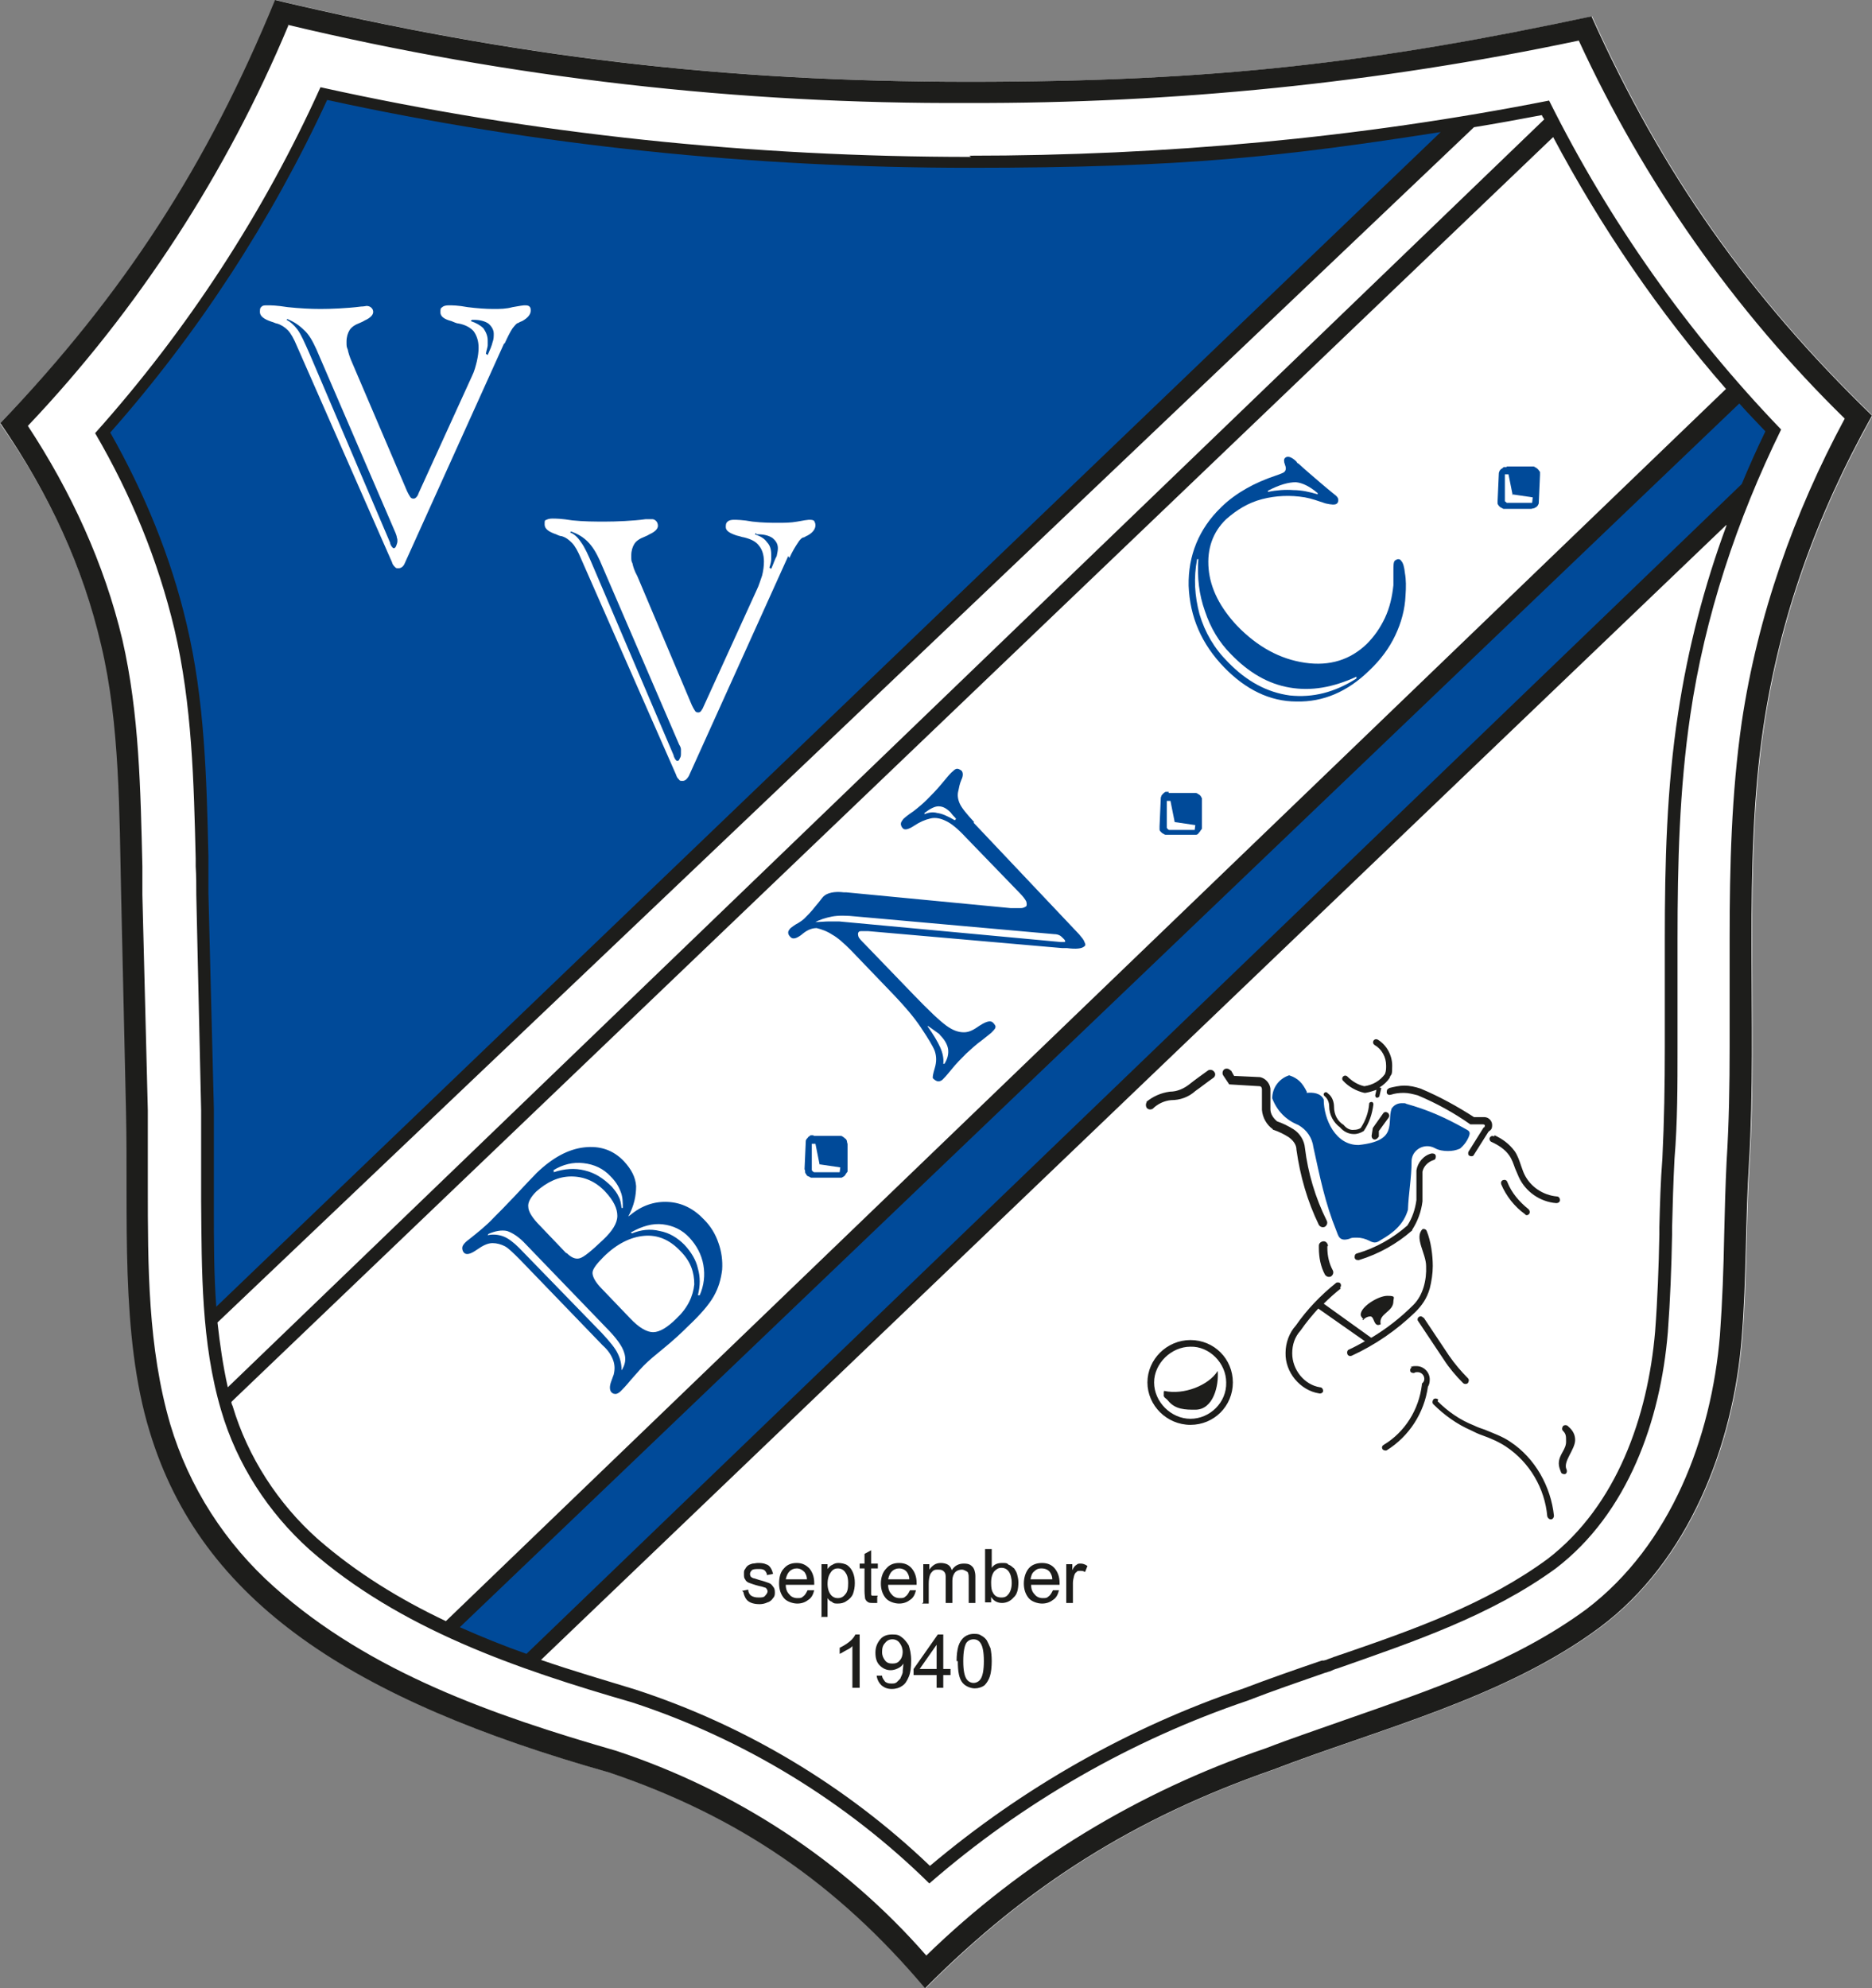 <?xml version="1.0" encoding="UTF-8"?>
<svg id="Laag_1" xmlns="http://www.w3.org/2000/svg" version="1.1" viewBox="0 0 309 328.2">
  <rect x="0" y="0" width="309" height="328.2" fill="#808080" stroke="none"/>
  <!-- Generator: Adobe Illustrator 29.7.1, SVG Export Plug-In . SVG Version: 2.1.1 Build 8)  -->
  <defs>
    <style>
      .st0 {
        fill: #1d1d1b;
      }

      .st1 {
        fill: #004a99;
      }

      .st2 {
        fill: #fff;
      }
    </style>
  </defs>
  <path class="st2" d="M0,69.9C20.5,48.6,34.3,27.3,45.5,0c39.6,9.4,73.9,13.5,114.6,13.5s67.1-3.2,102.7-10.8c11.7,26,25.9,46.1,46.3,65.9-9.4,16.9-15.2,33.4-17.9,51.2-3.5,23.3-1,48.9-2.4,72.1-.6,9.1-.4,19.1-1.2,28.9-1.4,17.9-8.8,36.9-23.4,47.8-15.7,11.7-36.8,16.9-53.9,23.5-22.7,7.9-40.5,19-57.5,36.1-14.5-17.2-30.8-28.4-52.1-35.6-42.5-12-67.4-28.2-75.9-56.3-4.9-16-3.5-35.8-3.9-52.8l-.8-35.6c-.3-13.5-.2-28.4-3.3-41.4C13.7,93.6,8.2,81.6,0,69.9Z"/>
  <path class="st0" d="M0,69.9C20.4,48.6,34.2,27.3,45.4,0c39.6,9.4,73.9,13.5,114.6,13.5s67.1-3.2,102.7-10.8c11.7,26,25.9,46.1,46.3,65.9-9.4,16.9-15.2,33.4-17.9,51.2-3.5,23.3-1,48.9-2.4,72.1-.6,9.1-.4,19.1-1.2,28.9-1.4,17.9-8.8,36.9-23.4,47.8-15.7,11.7-36.8,16.9-53.9,23.5-22.7,7.9-40.5,19-57.5,36.1-14.5-17.2-30.8-28.4-52.1-35.6-42.5-12-67.4-28.2-75.9-56.3-4.9-16-3.5-35.8-3.9-52.8l-.8-35.6c-.3-13.5-.2-28.4-3.3-41.4-3-12.9-8.5-24.8-16.6-36.6ZM47.6,4.2C37.4,28.6,22.8,51.1,4.6,70.3c7.1,10.8,12.6,22.7,15.6,35.3,2.8,12.2,3,24.9,3.3,37.4,0,1.6,0,3.1,0,4.7l.9,35.6c0,3.6,0,7.3,0,10.9v1.6c0,13.2,0,26.6,3.7,39.3,3.1,10.4,9.1,19.7,17.2,26.9,15.8,14.1,36.3,21.2,56.4,27,19.7,6.5,37.6,18.2,51.2,33.8,15.8-15.4,35.1-27.1,56-34.2,4.4-1.7,8.9-3.2,13.4-4.8,13.7-4.8,27.8-9.5,39.6-18.2,13.9-10.6,20.6-28.3,22-45.2.4-5.5.6-11,.7-16.5.1-4.1.2-8.2.4-12.2.4-6.3.5-12.6.5-18.9s0-5.9,0-8.9c0-3,0-6,0-9,0-11.9.3-23.9,2-35.7,2.6-17.5,8.6-34.5,17-50.1-18.3-17.9-33.2-39.2-43.9-62.4-33.1,7-66.9,10.4-100.7,10.3-37.8.2-75.6-4.1-112.4-12.9ZM160,25.7c32.1,0,64.3-2.9,95.7-9.1,9.9,19.9,22.9,38.3,38.3,54.3-7.3,14.9-12.6,30.8-15,47.2-1.8,12.2-2.1,24.6-2.1,36.9v9.1c0,.7,0,1.5,0,2.2,0,2.2,0,4.4,0,6.6,0,6.2,0,12.3-.5,18.4-.2,3.8-.3,7.6-.4,11.4,0,.4,0,.7,0,1.1-.1,5.4-.3,10.7-.7,16.1-1.2,14.6-6.6,29.9-18.5,39-10.7,7.8-23.5,12.1-36,16.5-.4.1-.9.3-1.3.5-.2,0-.5.2-.7.2-4.3,1.5-8.7,3-12.8,4.6-19.2,6.5-37.2,16.8-52.6,30.2-13.7-13.5-30.7-23.9-49.1-29.9-19-5.5-38.3-12.1-53.2-25.2-6.8-6.1-12-14.1-14.6-23-3.3-11.2-3.2-23-3.3-34.6v-3.8c0-3.7,0-7.4,0-11.1l-.8-35.6c0-1.6,0-3.1-.1-4.7,0-.4,0-.9,0-1.3-.3-12.6-.6-25.4-3.5-37.8-2.7-11.4-7.2-22.3-13.1-32.4,15.2-17,27.8-36.3,37.2-57.1,35.2,7.8,71.3,11.5,107.4,11.5ZM243.3,21L35.9,218.3c.4,3.6.9,7.1,1.7,10.7L254.9,19.7c-.1-.2-.3-.4-.4-.7-3.7.7-7.5,1.4-11.2,2ZM256.4,22.6L38.2,231.4c0,.3.1.5.2.7,2.5,8.4,7.5,16.1,14,21.9,6.4,5.6,13.6,10,21.2,13.6l211.3-203.4c-11.1-12.7-20.7-26.8-28.6-41.7ZM284.9,86.7l-195.6,187.3c5.2,1.8,10.4,3.3,15.6,4.9,18.1,5.9,34.8,15.9,48.6,29.1,15.3-12.9,32.9-22.9,51.8-29.3,4.2-1.6,8.5-3.1,12.9-4.6.1,0,.2,0,.3,0,.1,0,.3-.1.4-.1.4-.2.9-.3,1.3-.5.4-.1.8-.3,1.2-.4,11.9-4.1,23.9-8.3,34.1-15.8,11.4-8.8,16.5-23.5,17.7-37.5.4-5.3.6-10.7.7-16v-.6c0-.2,0-.4,0-.6.1-3.8.2-7.6.5-11.4.3-6.1.4-12.2.4-18.3v-4.4c0-.8,0-1.5,0-2.2v-2.2c0-3,0-6.1,0-9.1,0-12.4.3-24.9,2.2-37.3,1.6-10.6,4.3-21,8-31Z"/>
  <path class="st1" d="M287.1,66.6c1.4,1.6,2.9,3.1,4.3,4.6-1.4,2.9-2.7,5.8-3.9,8.7l-200.6,193.1c-3.7-1.3-7.4-2.8-11-4.4l211.2-202Z"/>
  <path class="st1" d="M237.7,21.9L35.7,215.7c-.4-5.4-.4-10.9-.4-16.4v-5.1c0-3.7,0-7.5,0-11.2l-.9-35.6c0-1.6,0-3.2,0-4.8,0-.4,0-.9,0-1.3-.3-12.8-.6-25.7-3.6-38.3-2.6-11.1-7-21.7-12.6-31.6,14.5-16.4,26.6-35,35.8-54.9,34.8,7.6,70.5,11.2,106.1,11.2s52-1.9,77.7-5.9Z"/>
  <path class="st1" d="M104.1,203.4l.2.2c1.5-.6,3-.8,4.6-.4,1.6.3,2.9,1.1,4.1,2.3,1.1,1.2,1.9,2.5,2.2,3.9.4,1.4.4,2.8,0,4.4h.3c.7-1.6.9-3.3.6-5-.3-1.7-1.1-3.2-2.3-4.5-1.2-1.3-2.7-2-4.4-2.2-1.7-.2-3.4.3-5.2,1.3ZM91.4,193.2v.3c1.8-.6,3.5-.7,5.1-.3,1.7.4,3.1,1.3,4.5,2.7.5.6.9,1.1,1.1,1.6.3.5.4,1.1.5,1.9h.2c0-1,0-1.9-.4-2.8-.3-.8-.8-1.6-1.6-2.4-1.2-1.3-2.7-2-4.5-2.2-1.7-.2-3.4.2-5,1.2ZM80.5,203.9c.9-.2,1.8-.1,2.6.2.8.3,1.7,1,2.6,1.9l13.6,14c1.4,1.5,2.3,2.6,2.7,3.5.4.8.6,1.7.6,2.7.6-.9.8-1.9.4-3-.3-1-1.3-2.4-3-4.1l-13.2-13.7c-1.1-1.2-2.2-1.9-3.1-2.2-.9-.2-2,0-3.1.5ZM104,217.6c1.5,1.6,2.8,2.3,3.8,2.3,1.1,0,2.4-.8,3.9-2.3,1.8-1.7,2.7-3.6,2.9-5.6,0-2-.6-3.8-2.3-5.5-1.8-1.9-3.8-2.7-6-2.5-2.2.2-4.5,1.3-6.7,3.5-1.1,1.1-1.8,2-1.8,2.6,0,.6.4,1.5,1.6,2.7l4.6,4.8ZM104,200.6c1.9-1.6,4-2.3,6.2-2.2,2.3.1,4.3,1.1,6,2.9,1.1,1.1,1.9,2.4,2.4,3.9.5,1.4.7,2.9.6,4.4-.2,1.6-.6,3-1.4,4.4-.8,1.4-2.2,3-4.1,4.8-1.2,1.2-2.6,2.5-4.2,3.8-1.6,1.3-2.4,2-2.6,2.2-.9.8-1.7,1.8-2.7,2.9-.9,1.1-1.5,1.7-1.7,1.9-.3.3-.5.4-.8.5-.3,0-.5,0-.8-.3-.3-.4-.3-1,0-1.8.2-.5.3-.9.4-1.1.2-.8.2-1.6-.1-2.4-.3-.8-.8-1.6-1.7-2.4l-13.6-14.1c-1.2-1.2-2-2-2.6-2.3-.6-.3-1.3-.5-2-.5-.8,0-1.6.4-2.6,1.1-1,.7-1.7.9-2.1.5-.2-.2-.3-.5-.3-.8,0-.3.2-.6.5-.9,0,0,.3-.3.6-.5,1.5-1.2,2.9-2.3,4.1-3.6.8-.8,2-2,3.5-3.6,1.6-1.7,2.8-3,3.6-3.8,2.6-2.5,5.2-3.9,7.8-4.2,2.6-.3,4.8.4,6.6,2.3,1.2,1.3,1.9,2.6,2,4.1,0,1.5-.3,3.2-1.3,5ZM93.5,206.8c.8.8,1.5,1.1,2.2.9.7-.2,1.9-1.2,3.8-3,1.6-1.5,2.4-2.8,2.4-4,0-1.2-.6-2.5-2-4-1.6-1.7-3.5-2.5-5.6-2.5-2.1,0-4,.9-5.8,2.5-.9.9-1.4,1.8-1.3,2.5,0,.8.7,1.9,2,3.2l4.3,4.5Z"/>
  <path class="st1" d="M135.3,192.3l-.7-3.5h-.6c0,0,0,4,0,4,0,.2,0,.3,0,.3,0,0,0,.1.1.2.1.1.2.2.3.2,0,0,.1,0,.2,0h4c0,0,.1-.8.1-.8l-3.4-.5ZM134.3,187.5h4.5c.1,0,.3.1.4.2.1,0,.2.2.4.3.1.1.2.3.2.4,0,.2.1.3.1.5v4.5c-.1.1-.2.3-.3.4,0,.1-.2.3-.3.4-.1,0-.3.2-.4.2-.1,0-.3,0-.5,0h-4.5c-.1,0-.2-.1-.4-.2-.1,0-.3-.1-.4-.3,0-.1-.2-.2-.2-.4,0-.2,0-.3-.1-.5l.2-4.5c0-.1,0-.3.1-.4,0-.1.2-.2.3-.4.1-.1.3-.2.4-.3.2,0,.3,0,.5,0Z"/>
  <path class="st1" d="M152.6,134.2v.2c.7-.3,1.4-.4,2.1-.2.8.1,1.7.5,2.9,1.2l.2-.2c0-.1-.2-.3-.4-.5-.3-.3-.4-.5-.5-.6-.7-.7-1.3-1-2-1-.6,0-1.4.4-2.3,1.1ZM134.4,152.2h.1c.9,0,1.7-.1,2.3-.1.6,0,1.1,0,1.7,0l36.6,3.4c.2,0,.4,0,.5,0,0,0,.2,0,.2,0,0,0,0-.1,0-.2,0-.1-.1-.2-.3-.4-.2-.2-.4-.4-.6-.5-.2-.1-.5-.2-.9-.2l-32.5-2.9c-1.8-.2-3.2-.2-4.2,0-1,.2-2,.5-2.9,1ZM153.2,169.4h-.1c1,1.4,1.7,2.6,2.1,3.5.4.9.6,1.8.5,2.7h.2c.5-.8.7-1.6.6-2.4-.1-.7-.5-1.5-1.3-2.3-.1-.2-.4-.4-.7-.6-.3-.2-.8-.6-1.4-1ZM160.7,135.8l17.4,18.4c.4.5.8.9.9,1.3.2.3.2.6,0,.7-.4.4-1.4.5-2.9.3-.3,0-.6,0-.8,0l-32-2.8c-.4,0-.7,0-1,0-.3,0-.5,0-.6.2-.1.1-.1.4,0,.7.1.3.5.7,1,1.2l8.1,8.4c2.5,2.6,4.3,4.3,5.4,5.1,1.1.8,2,1.1,2.9,1.1s1.6-.4,2.6-1.1c1.1-.7,1.8-.9,2.2-.5.3.3.5.6.4.8,0,.2-.3.5-.7.9,0,0-.6.5-1.5,1.2-1,.7-1.8,1.5-2.6,2.2-.8.8-1.7,1.7-2.5,2.7-.8,1-1.3,1.5-1.4,1.6-.2.2-.5.3-.7.3-.3,0-.6-.2-.9-.5-.1-.1,0-.7.3-1.7.3-1,.3-1.9,0-2.8-.3-.8-1.1-2.1-2.3-3.9-1.2-1.8-2.7-3.5-4.3-5.2l-7.3-7.6c-1.1-1.1-2.1-2-3-2.5-.9-.6-1.8-.9-2.6-1.1-.9,0-1.7.4-2.5,1.1-.8.6-1.4.8-1.8.4-.3-.3-.4-.5-.4-.8,0-.2.2-.5.4-.7.3-.2.6-.5,1.2-.8.5-.3.9-.6,1.1-.8.5-.5,1.1-1.1,1.8-2,.7-.8,1.1-1.4,1.3-1.6.6-.6,1.8-.9,3.4-.7.2,0,.3,0,.4,0l27.1,2.6c.6,0,1.2,0,1.7,0,.5,0,.7-.2.9-.3.1-.2.1-.4,0-.8-.2-.4-.6-.9-1.1-1.4l-8.9-9.2c-1.3-1.4-2.4-2.3-3.3-2.7-.8-.4-1.7-.6-2.5-.4-.9.2-1.8.6-2.7,1.2-.9.6-1.6.8-1.9.4-.2-.2-.3-.5-.3-.7,0-.3.2-.5.4-.8.2-.2.8-.7,1.7-1.3.9-.7,1.6-1.3,2.2-1.9.7-.7,1.6-1.6,2.5-2.7.9-1.1,1.5-1.8,1.8-2,.3-.3.5-.4.7-.4.2,0,.4.1.7.3.3.3.3.9,0,1.5-.3.7-.4,1.3-.5,1.8-.2.7-.1,1.4.2,2.1.3.7,1.1,1.7,2.4,3.1Z"/>
  <path class="st1" d="M193.9,135.7l-.7-3.5h-.6c0,0,0,4,0,4,0,.2,0,.3,0,.4,0,0,0,.1.1.2.1.1.2.2.3.2,0,0,.1,0,.2,0h4c0,0,.1-.8.1-.8l-3.4-.5ZM192.9,130.9h4.5c.1,0,.3.1.4.2.1,0,.3.2.4.3,0,.1.2.3.2.4,0,.2,0,.3,0,.5v4.5c-.1.1-.2.3-.3.4,0,.1-.2.2-.3.4-.1.1-.2.2-.4.2-.2,0-.3,0-.5,0h-4.5c-.1,0-.3-.1-.4-.2-.1,0-.2-.1-.4-.3-.1-.1-.2-.2-.2-.4,0-.2,0-.3,0-.5l.2-4.6c0-.1,0-.2.1-.4,0-.1.2-.3.3-.4.1-.1.2-.2.4-.3.2,0,.3,0,.5,0Z"/>
  <path class="st1" d="M223.9,111.9v-.2c-3.9,1.8-7.5,2.4-11,1.8-3.6-.6-6.8-2.5-9.7-5.5-2-2-3.4-4.4-4.3-7.1-1-2.8-1.3-5.6-1.1-8.6h-.2c-.6,3.1-.4,6.1.4,9.1.9,3,2.4,5.6,4.7,7.9,3.1,3.2,6.5,5,10.2,5.5,3.8.4,7.4-.5,11-2.8ZM209.3,81v.2c1.4-.3,2.9-.4,4.2-.3,1.3,0,2.7.3,4,.7v-.2c-1.3-1.1-2.5-1.7-3.6-1.8-1.2,0-2.7.4-4.6,1.4ZM201.7,83.6c2.3-2.2,5.3-3.9,8.9-5.1.9-.3,1.3-.5,1.4-.6.3-.3.3-.7.1-1.2-.2-.5-.2-.9,0-1.1.4-.4,1.1-.2,1.9.6.1.2.2.3.3.3,1.2,1.1,2.5,2.2,3.9,3.4,1.4,1.2,2.2,1.8,2.4,2,.2.2.3.4.3.6,0,.2,0,.4-.2.6-.3.3-1,.2-1.9,0-1.2-.4-2.3-.8-3.4-1-2.4-.4-4.8-.3-7.1.3-2.3.6-4.2,1.8-5.9,3.3-2.2,2.1-3.2,4.9-2.9,8.2.3,3.3,1.9,6.4,4.7,9.4,3.4,3.5,7.1,5.5,11.2,6.1,4.1.6,7.5-.5,10.2-3.1,1.2-1.2,2.2-2.6,3-4.3.8-1.7,1.2-3.5,1.4-5.4,0-.5,0-1.3,0-2.3,0-1,0-1.6.3-1.8.2-.1.3-.2.5-.2.2,0,.4.1.5.3.3.3.5,1,.6,2,.2,1.1.2,2.3.1,3.7-.1,2.3-.7,4.5-1.7,6.6-1,2.1-2.4,4-4.3,5.8-3.6,3.5-7.6,5.2-12,5.1-4.4,0-8.4-2-11.9-5.6-3.8-3.9-5.7-8.4-5.9-13.5-.1-5,1.7-9.4,5.3-12.9Z"/>
  <path class="st1" d="M249.7,81.8l-.7-3.5h-.6s0,4,0,4c0,.2,0,.3,0,.4,0,0,0,.1.1.1.1.1.2.2.2.2,0,0,.1,0,.2,0h4c0,0,.1-.9.1-.9l-3.4-.5ZM248.7,77h4.4c.1,0,.3.1.4.2.1,0,.3.2.4.3.1.1.2.3.3.4,0,.2,0,.3,0,.5l-.2,4.5c0,.1,0,.3-.1.4,0,.1-.2.3-.3.4-.1,0-.3.2-.4.2-.2,0-.3.1-.5.1h-4.5c-.1,0-.2-.1-.4-.2-.1,0-.3-.2-.4-.3,0-.1-.2-.2-.2-.4,0-.1,0-.3,0-.4l.2-4.5c0-.1,0-.2.1-.4,0-.1.2-.3.3-.4.1,0,.3-.2.4-.3.2,0,.3,0,.5,0Z"/>
  <path class="st0" d="M122.5,262.6l1-.2c0,.4.2.8.5,1,.3.2.7.3,1.2.3s.9,0,1.1-.3c.2-.2.4-.5.4-.7s-.1-.4-.3-.6c-.1,0-.5-.2-1.1-.3-.8-.2-1.3-.4-1.6-.5-.3-.1-.6-.3-.7-.6-.2-.2-.2-.5-.2-.9s0-.6.2-.8c.1-.2.3-.5.5-.6.1-.1.4-.2.7-.3.3,0,.6-.1.9-.1s.9,0,1.3.2c.4.1.6.3.8.6.2.3.3.6.4,1l-1,.2c0-.3-.2-.6-.4-.8-.3-.2-.6-.2-1-.2s-.9,0-1.1.2c-.2.2-.3.4-.3.6s0,.2.1.4c0,.1.2.2.4.3.1,0,.4.1,1,.3.8.2,1.3.4,1.6.5.3.1.5.3.7.6.2.2.3.5.3.9s0,.7-.3,1c-.2.3-.5.6-.9.7-.4.2-.9.3-1.3.3-.9,0-1.5-.2-1.9-.5-.4-.3-.7-.9-.8-1.5Z"/>
  <path class="st0" d="M133.3,262.5h1.1c-.2.8-.5,1.3-1,1.6-.5.4-1.1.6-1.8.6s-1.7-.3-2.2-.9c-.5-.6-.8-1.4-.8-2.4s.2-1.9.8-2.5c.5-.6,1.2-.9,2.1-.9s1.5.3,2.1.9c.5.6.8,1.4.8,2.4v.3h-4.7c0,.7.2,1.2.6,1.6.3.4.8.6,1.3.6s.7,0,1-.3c.3-.2.5-.6.7-1ZM129.7,260.7h3.5c0-.5-.2-.9-.4-1.2-.4-.4-.8-.6-1.3-.6s-.9.2-1.2.5c-.3.3-.5.8-.6,1.3Z"/>
  <path class="st0" d="M135.6,267v-8.8h1v.8c.2-.3.5-.6.8-.7.3-.2.6-.3,1-.3s1.1.1,1.5.4c.4.3.7.7.9,1.2.2.5.3,1,.3,1.7s-.1,1.2-.3,1.8c-.2.5-.6.9-1.1,1.2-.4.3-.9.4-1.4.4s-.7,0-1-.3c-.3-.1-.5-.3-.7-.6v3.1h-1.1ZM136.6,261.4c0,.8.2,1.4.5,1.8.3.4.7.6,1.2.6s.9-.2,1.2-.6c.4-.4.5-1,.5-1.9s-.2-1.4-.5-1.8c-.3-.4-.7-.6-1.2-.6s-.9.2-1.2.7c-.3.4-.5,1-.5,1.9Z"/>
  <path class="st0" d="M144.8,263.6v1c-.2,0-.4,0-.7,0-.4,0-.7,0-.9-.2-.2-.1-.3-.3-.4-.5,0-.2-.1-.6-.1-1.3v-3.7h-.8v-.8h.8v-1.6l1.1-.6v2.2h1.1v.8h-1.1v3.7c0,.3,0,.5,0,.6,0,0,0,.2.2.2,0,0,.2,0,.4,0s.3,0,.5,0Z"/>
  <path class="st0" d="M150.1,262.5h1.1c-.2.8-.5,1.3-1,1.6-.5.4-1.1.6-1.8.6s-1.7-.3-2.2-.9c-.5-.6-.8-1.4-.8-2.4s.3-1.9.9-2.5c.5-.6,1.2-.9,2.1-.9s1.6.3,2.1.9c.5.6.8,1.4.8,2.4v.3h-4.7c0,.7.2,1.2.6,1.6.3.4.8.6,1.3.6s.7,0,1-.3c.3-.2.5-.6.7-1ZM146.5,260.7h3.6c0-.5-.2-.9-.4-1.2-.3-.4-.8-.6-1.3-.6s-.9.2-1.2.5c-.3.3-.5.8-.6,1.3Z"/>
  <path class="st0" d="M152.4,264.5v-6.3h1v.9c.2-.3.5-.6.8-.8.3-.2.7-.3,1.1-.3s.9.1,1.2.3c.3.2.5.5.6.9.5-.8,1.2-1.1,2-1.1s1.1.2,1.4.5c.3.3.5.9.5,1.6v4.4h-1.1v-4c0-.4,0-.7-.1-.9,0-.2-.2-.3-.4-.4-.2-.1-.4-.2-.6-.2-.4,0-.8.1-1.1.4-.3.3-.5.8-.5,1.4v3.7h-1.1v-4.1c0-.5,0-.8-.3-1.1-.2-.2-.4-.3-.9-.3s-.6,0-.9.2c-.2.2-.4.4-.5.7-.1.3-.2.8-.2,1.4v3.3h-1.1Z"/>
  <path class="st0" d="M163.6,264.5h-1v-8.8h1.1v3.1c.4-.6,1-.8,1.7-.8s.8,0,1.1.3c.4.1.6.4.9.6.2.3.4.6.5,1,.1.4.2.8.2,1.3,0,1.1-.2,2-.8,2.5-.5.6-1.2.9-1.9.9s-1.4-.3-1.8-1v.8ZM163.6,261.3c0,.8.1,1.3.3,1.6.3.6.8.8,1.4.8s.9-.2,1.2-.6c.3-.4.5-1,.5-1.8s-.2-1.5-.5-1.9c-.3-.4-.7-.6-1.2-.6s-.8.2-1.2.6c-.3.4-.5,1-.5,1.8Z"/>
  <path class="st0" d="M173.7,262.5h1.1c-.2.8-.5,1.3-1,1.6-.5.4-1.1.6-1.8.6s-1.7-.3-2.2-.9c-.5-.6-.8-1.4-.8-2.4s.3-1.9.8-2.5c.5-.6,1.3-.9,2.2-.9s1.6.3,2.1.9c.5.6.8,1.4.8,2.4v.3h-4.7c0,.7.2,1.2.6,1.6.3.4.8.6,1.3.6s.7,0,1-.3c.3-.2.5-.6.7-1ZM170.1,260.7h3.6c0-.5-.2-.9-.4-1.2-.3-.4-.8-.6-1.4-.6s-.9.2-1.2.5c-.4.3-.5.8-.6,1.3Z"/>
  <path class="st0" d="M176,264.5v-6.3h1v1c.2-.5.5-.8.7-.9.2-.2.4-.2.7-.2s.7.1,1.1.4l-.4,1c-.3-.2-.5-.2-.8-.2s-.5,0-.6.2c-.2.1-.3.3-.4.6-.1.4-.2.8-.2,1.2v3.3h-1.1Z"/>
  <path class="st0" d="M141.8,278.6h-1.1v-6.9c-.2.3-.6.5-1,.7-.4.2-.8.5-1.1.6v-1c.6-.3,1.1-.6,1.6-1,.5-.4.8-.8,1-1.2h.7v8.8Z"/>
  <path class="st0" d="M144.6,276.6h1c0,.4.3.7.5,1,.3.2.5.3,1,.3s.6,0,.9-.2c.2-.2.4-.4.6-.6.1-.3.3-.6.4-1,0-.5.1-.9.1-1.3s0-.1,0-.2c-.2.4-.5.6-.9.8-.4.2-.8.3-1.2.3-.7,0-1.3-.3-1.8-.8-.5-.5-.7-1.2-.7-2.1s.3-1.6.8-2.2c.5-.6,1.2-.8,2-.8s1.1.1,1.6.5c.4.3.8.8,1.1,1.3.2.6.4,1.4.4,2.5s-.1,2-.4,2.7c-.3.7-.6,1.2-1.1,1.5-.4.3-1,.5-1.7.5s-1.2-.2-1.7-.6c-.4-.4-.7-.9-.8-1.6ZM149,272.7c0-.6-.2-1.1-.5-1.5-.3-.4-.7-.6-1.2-.6s-.9.2-1.2.6c-.4.4-.5.9-.5,1.5s.2,1,.5,1.4c.3.4.7.5,1.2.5s.9-.1,1.2-.5c.3-.3.5-.8.5-1.5Z"/>
  <path class="st0" d="M154.6,278.6v-2.1h-3.8v-1l4-5.7h.9v5.7h1.2v1h-1.2v2.1h-1.1ZM154.6,275.5v-4l-2.8,4h2.8Z"/>
  <path class="st0" d="M157.9,274.2c0-1,.1-1.8.3-2.5.2-.6.5-1.1,1-1.5.4-.3.9-.5,1.6-.5s.9.1,1.2.3c.4.2.7.5.9.8.2.4.4.8.6,1.3.1.5.2,1.2.2,2.1s-.1,1.9-.3,2.5c-.2.6-.5,1.1-.9,1.5-.4.3-1,.5-1.6.5s-1.5-.3-2-.9c-.6-.7-.8-1.9-.8-3.6ZM159,274.2c0,1.5.2,2.4.5,2.9.3.5.8.7,1.2.7s.9-.2,1.2-.7c.3-.5.5-1.4.5-2.9s-.2-2.4-.5-2.9c-.3-.5-.7-.7-1.2-.7s-.9.2-1.2.6c-.3.5-.5,1.5-.5,3Z"/>
  <path class="st1" d="M215.7,180.4c1-.1,2.3,0,2.8,1.1,0,3.3,2,7.6,5.8,7.5,6.5-.7,4.6-3.6,5.4-6,.4-.6,1-.9,1.7-.9s.5,0,.7.1c3.6,1,6.5,2.3,9.7,4.1.5.3,1,.4.7,1.2-.3.8-.8,1.5-1.5,2.1-.7.3-1.3.4-2,.4s-1.5-.1-2.2-.5c-.4-.2-.8-.3-1.2-.3-1.4,0-2.6,1.1-2.6,2.5,0,2.7-.5,5.3-.6,8-.7,2.4-2.4,3.8-4.5,5-.6.4-1,.6-1.9.1-.6-.3-1.3-.5-2-.5s-.9,0-1.3.2c-1.7.5-1.8-.6-2.1-1.3-1.9-4.7-2.7-8.8-3.8-13.8-.2-1.6-1.1-2.9-2.5-3.7-2-.8-3.5-2.3-4.3-4.4,0-1.8,1.2-3.3,2.8-3.8,1.5.5,2.2,1.3,2.9,2.7Z"/>
  <path class="st0" d="M196.5,221.2c3.9,0,7,3.1,7,7s-3.1,7-7,7-7.1-3.2-7.1-7,3.2-7,7.1-7ZM202.4,228.2c0-3.2-2.8-6-5.9-5.9-3.2,0-6,2.8-6,5.9,0,3.2,2.8,6,6,6,3.2,0,6-2.7,5.9-6ZM192.2,229.6c3.2.7,7.3-.9,8.8-3.3.2,2.4-.7,6.4-3.7,6.4-1.6,0-3.3,0-4.5-1.5-.3-.4-.8-.5-.7-1v-.4c0,0,.1-.2,0-.2ZM221.3,212.7c-1,.8-1.9,1.6-2.8,2.5l7.8,5.6c0,0,0,0,.1,0,2.5-1.5,4.8-3.3,6.9-5.4,1.6-1.6,2.2-4.1,2.1-6.4,0-2.1-2-4.7-.6-6.1.2-.1.6,0,.7.3.7,1.7,1,4,1,5.8,0,1.2-.2,2.5-.5,3.7-.5,1.7-1.3,2.8-2.4,3.9-3.1,3-6.6,5.4-10.5,7.2-.3.1-.6,0-.7-.3-.1-.3,0-.6.2-.7.9-.4,1.8-.9,2.7-1.4l-7.7-5.4c-1,1.1-2,2.3-2.9,3.6-1,1.1-1.4,2.4-1.4,3.8,0,2.7,2,5.2,4.6,5.6.3,0,.5.3.5.6,0,.3-.4.5-.7.4-3.1-.5-5.6-3.5-5.5-6.7,0-1.6.6-3.3,1.7-4.5,1.8-2.6,4.1-5,6.6-7,.2-.2.6-.1.7,0,.2.2.2.6,0,.7ZM224,206.9c3.1-.9,5.9-2.5,8.3-4.6.8-1.2,1.3-2.7,1.5-4.2v-4.9s0,0,0,0c.2-1.3,1.2-2.5,2.5-2.8.3,0,.6,0,.7.4,0,.3,0,.6-.4.7-.9.3-1.6,1-1.8,1.9v4.9c-.2,1.7-.8,3.3-1.7,4.7h0c0,0,0,.1,0,.1-2.5,2.2-5.5,3.9-8.8,4.9-.3,0-.6,0-.7-.4,0-.3,0-.6.4-.7ZM219.1,205.7v.3c0,1.3.3,2.6.9,3.7.2.4,0,.8-.3,1-.4.2-.8,0-1-.3-.7-1.3-1-2.8-1-4.4v-.4c0-.4.4-.7.8-.7.4,0,.7.4.7.8ZM225.1,217.9c-.1-.3-.5-.5-.5-.9,0-1.3,2.9-3.1,4.4-3.1s1,.3,1,.9c0,1.8-2.5,2-2.1,3.8-1.2.6-1-1.3-1.7-1.3-.4,0-.8.2-1,.4,0,.1-.3,0-.3.2ZM235,217.5l4.2,6.3c.9,1.3,2,2.6,3.1,3.7.2.2.2.5,0,.8-.2.2-.6.2-.8,0-1.2-1.2-2.3-2.5-3.2-3.9l-4.2-6.3c-.2-.2-.1-.6.1-.7.2-.2.6-.1.7.1ZM232.8,225.7c.3-.2.6-.2,1-.2,1.2,0,2.2,1,2.2,2.2,0,.5-.1.9-.3,1.2-.6,4.3-3.1,8.2-6.8,10.5-.2.1-.6,0-.7-.2-.2-.3,0-.6.2-.7,3.5-2.1,5.8-5.8,6.3-9.9v-.2s.1-.1.1-.1c.2-.2.3-.4.3-.7,0-.6-.5-1.1-1.1-1.1-.2,0-.4,0-.5.1-.2.1-.6,0-.7-.2-.1-.3,0-.6.3-.7ZM237.3,231.3c1.7,1.7,3.7,3.1,6,4,.6.3,1.2.5,1.8.7,1.4.6,2.9,1.1,4.2,2,4.1,2.7,6.7,7.4,7.2,12.2,0,.3-.2.6-.5.6-.3,0-.5-.2-.6-.5-.4-4.6-2.9-8.9-6.8-11.5-1.2-.8-2.6-1.4-4-1.9-.6-.2-1.2-.5-1.8-.8-2.3-1-4.4-2.5-6.2-4.3-.2-.2-.2-.5,0-.8.2-.2.5-.2.8,0ZM258.9,235.5c.7.6,1.1,1.3,1.1,2.2,0,1.6-2.1,3.6-1.4,4.9.1.3,0,.6-.2.7-.2.1-.6,0-.7-.2-.2-.5-.4-1-.4-1.5,0-1.6,1.3-2.3,1.2-3.8,0-.7,0-1.1-.5-1.6-.2-.2-.2-.5,0-.8.2-.2.6-.2.8,0ZM248.8,195.1c.7,1.8,2,3.3,3.5,4.5.2.2.3.5.1.8-.2.2-.5.3-.7,0-1.7-1.2-3.1-3-3.9-4.9-.1-.3,0-.6.3-.7.3-.1.6,0,.7.3ZM246.7,187.4c1.3.6,2.4,1.4,3.3,2.6.5.7.8,1.6,1.1,2.5.2.5.3.9.5,1.3,1,2.1,3.1,3.5,5.4,3.7.3,0,.5.3.5.6,0,.3-.3.5-.6.5-2.7-.2-5.1-1.9-6.2-4.3-.2-.5-.4-.9-.6-1.4-.3-.8-.5-1.5-1-2.2-.7-1-1.8-1.7-2.9-2.2-.3-.1-.4-.5-.3-.7.1-.2.4-.4.7-.2ZM229.2,184.5l-1.6,2.2v.9c-.2.3-.4.5-.7.5-.3,0-.5-.3-.5-.6l.2-1.3,1.7-2.4c.2-.3.5-.3.8-.1.2.2.3.5.1.8ZM229.3,179.6c.8-.2,1.7-.4,2.5-.4.9,0,1.8.2,2.7.5,3.1,1.3,6,2.9,8.8,4.7h1.7c.7,0,1.3.6,1.3,1.3s-.2.8-.6,1.1l-2.4,3.8c-.1.3-.5.3-.7.2-.3-.1-.3-.5-.2-.7l2.5-4h.1c0,0,.1-.2.1-.3s-.1-.2-.3-.2h-2.1c-2.7-1.9-5.6-3.5-8.7-4.8-.8-.2-1.5-.4-2.3-.4s-1.5.1-2.1.3c-.3.1-.6,0-.7-.3,0-.3,0-.6.3-.7ZM228,179.6l-.3,1.3c0,.2-.3.3-.4.3-.2,0-.3-.2-.3-.4l.2-.9c-.6.2-1.2.4-1.8.5h-.2c-1.3-.3-2.6-1-3.5-2-.2-.2-.2-.5,0-.7.2-.2.5-.2.7,0,.8.8,1.8,1.4,2.8,1.6,1.4-.2,2.6-.9,3.4-2,.2-.5.2-.9.2-1.4,0-1.4-.7-2.7-1.9-3.4-.3-.2-.3-.5-.2-.7.2-.3.5-.3.7-.2,1.5.9,2.4,2.6,2.4,4.3s-.1,1.3-.4,1.9h0c0,0,0,.1,0,.1-.4.6-1,1.2-1.7,1.6h0ZM219.2,180.5c.7.5,1,1.4,1,2.2h0c0,1.3.6,2.4,1.6,3h0s0,0,0,0c.4.5,1,.9,1.7.8.4,0,.8-.1,1.1-.3.8-1.2,1.3-2.6,1.4-4,0-.2.2-.3.4-.3.2,0,.3.2.3.4-.2,1.6-.7,3.1-1.6,4.4h0s0,0,0,0c-.5.3-1,.5-1.6.5-.9,0-1.7-.4-2.3-1.1-1.1-.8-1.8-2.1-1.8-3.5h0c0-.7-.3-1.3-.8-1.7-.1-.1-.2-.3,0-.5.1-.1.3-.2.5,0ZM203.2,176.7l.5.9,4.3.2c.9.2,1.6,1,1.7,1.9v3.4c0,.8.5,1.5,1.1,2,.9.3,1.9.8,2.7,1.3,1.1.7,1.8,1.9,1.9,3.1.5,4.1,1.7,8.2,3.6,12,.2.4,0,.8-.3,1-.4.2-.8,0-1-.3-1.9-3.9-3.1-8.1-3.7-12.4,0-.9-.6-1.6-1.3-2.1-.8-.5-1.6-.9-2.5-1.2h-.1c0,0,0-.1,0-.1-1-.7-1.7-1.9-1.8-3.2v-3.4c0-.2-.1-.5-.4-.5l-5-.3-1-1.5c-.2-.3-.1-.8.2-1,.3-.2.8-.1,1,.2ZM189.2,181.9c1.1-.9,2.4-1.5,3.9-1.7,1.2,0,2.3-.5,3.2-1.2,1-.8,2-1.5,3.1-2.3.3-.2.8-.1,1,.2.3.3.2.8-.1,1-1,.7-2,1.5-3,2.2-1.1,1-2.5,1.5-4,1.5-1.1.1-2.2.6-3,1.4-.3.2-.7.2-1-.1-.2-.3-.2-.7,0-1Z"/>
  <path class="st2" d="M77.9,52.8l-.2.2c.9.3,1.6.7,2.1,1.2.4.6.7,1.2.7,2s0,.5,0,.8c0,.3-.2.8-.3,1.4l.3.2c.4-.9.7-1.6.8-2.1.2-.5.2-1,.2-1.4,0-.6-.3-1.2-.9-1.7-.6-.4-1.4-.6-2.4-.6h-.2ZM47.5,52.6l-.2.2c.6.3,1.2.8,1.8,1.6.6.8,1.2,2.2,2,4l13.3,31.2s0,0,0,.1c.2.6.5.8.6.8s.3-.1.4-.4c.1-.3.2-.5.2-.8s0-.3-.1-.6c0-.2-.1-.4-.2-.7l-13.1-30.4c-.6-1.3-1.2-2.4-2-3.1-.8-.8-1.7-1.4-2.7-1.8ZM83.2,56.7l-16.4,36.3c-.2.5-.6.8-1,.8s-.4,0-.6-.2c-.2-.2-.4-.4-.5-.8l-15.7-35.7c-.5-1.2-1-2.1-1.5-2.6-.5-.5-1.1-.9-1.8-1.1-.2,0-.5-.2-.9-.3-1.2-.4-1.9-.9-1.9-1.6s.1-.7.3-.9c.2-.2.5-.2,1-.2s1.4,0,3.3.3c1.9.2,3.7.3,5.4.3s4.4-.1,6.7-.4c.5,0,.8-.1.9-.1.3,0,.6.1.8.3.2.2.3.4.3.7,0,.5-.5,1-1.4,1.4-.3.2-.6.3-.8.4-.8.3-1.4.7-1.7,1.2-.3.5-.5,1.1-.5,1.9s0,.8.2,1.3c.1.5.3,1.2.7,2.1l9.1,21.3c.2.4.3.6.5.9.1.2.3.3.5.3s.3,0,.5-.2c.2-.2.3-.4.4-.7l8.8-19.3c.4-.8.6-1.6.8-2.4.2-.9.3-1.6.3-2.3,0-1.1-.3-2-.8-2.7-.5-.6-1.4-1.1-2.5-1.3-.3,0-.7-.2-1.2-.4-1.2-.3-1.8-.8-1.8-1.4s0-.7.3-.9c.2-.2.6-.3,1.1-.3s1.5,0,3.1.3c1.6.2,3,.3,4.2.3s2.1,0,3.2-.3c1.1-.2,1.8-.3,1.9-.3.4,0,.7,0,.9.2.2.2.2.4.2.7,0,.6-.5,1.2-1.4,1.7-.3.1-.5.2-.6.3-.3,0-.6.4-1,.9-.4.6-.8,1.4-1.3,2.5ZM124.8,88l-.2.2c.9.3,1.6.7,2,1.3.5.5.7,1.2.7,2s0,.5,0,.8c0,.3-.1.8-.3,1.4l.3.2c.4-.9.6-1.6.9-2.1.1-.5.2-.9.2-1.3,0-.7-.3-1.2-.9-1.7-.6-.4-1.4-.6-2.4-.6h-.2ZM94.3,87.7l-.2.2c.6.2,1.2.7,1.8,1.6.6.8,1.2,2.1,2,4l13.3,31.2c0,0,0,0,0,.1.2.5.4.8.6.8s.3-.1.4-.4c.2-.3.2-.5.2-.9s0-.3,0-.6c0-.2-.1-.5-.3-.8l-13.1-30.4c-.6-1.3-1.2-2.3-2-3.1-.8-.8-1.7-1.3-2.8-1.7ZM130.1,91.8l-16.4,36.3c-.3.5-.6.8-1,.8s-.5,0-.6-.2c-.2-.2-.4-.4-.5-.8l-15.7-35.7c-.5-1.2-1-2.1-1.5-2.6-.5-.5-1-.9-1.7-1.1-.2,0-.5-.1-.9-.3-1.2-.4-1.9-.9-1.9-1.6s0-.7.3-.8c.2-.1.5-.2,1-.2s1.4,0,3.3.3c1.9.2,3.7.2,5.4.2s4.5-.1,6.7-.4c.5,0,.8,0,.9,0,.3,0,.5,0,.8.3.2.2.3.5.3.8,0,.5-.5,1-1.4,1.4-.3.2-.6.3-.8.4-.8.3-1.4.7-1.7,1.2-.3.5-.5,1.1-.5,1.9s0,.9.2,1.3c.1.5.3,1.2.8,2.1l9,21.3c.2.4.3.6.5.9.1.2.3.3.5.3s.3,0,.5-.2c.1-.2.3-.4.4-.7l8.8-19.3c.4-.8.6-1.6.9-2.4.2-.8.3-1.6.3-2.3,0-1.1-.3-2-.8-2.6-.5-.7-1.3-1.1-2.5-1.4-.2,0-.7-.2-1.2-.3-1.2-.4-1.8-.8-1.8-1.4s.1-.7.3-.9c.2-.2.6-.3,1-.3s1.5,0,3.1.3c1.7.2,3.1.2,4.2.2s2.1,0,3.2-.2c1.1-.2,1.7-.3,1.9-.3.4,0,.7,0,.9.2.1.2.2.4.2.7,0,.6-.4,1.2-1.3,1.7-.3.1-.5.3-.6.3-.3,0-.7.4-1,.9-.4.6-.9,1.4-1.4,2.5Z"/>
</svg>